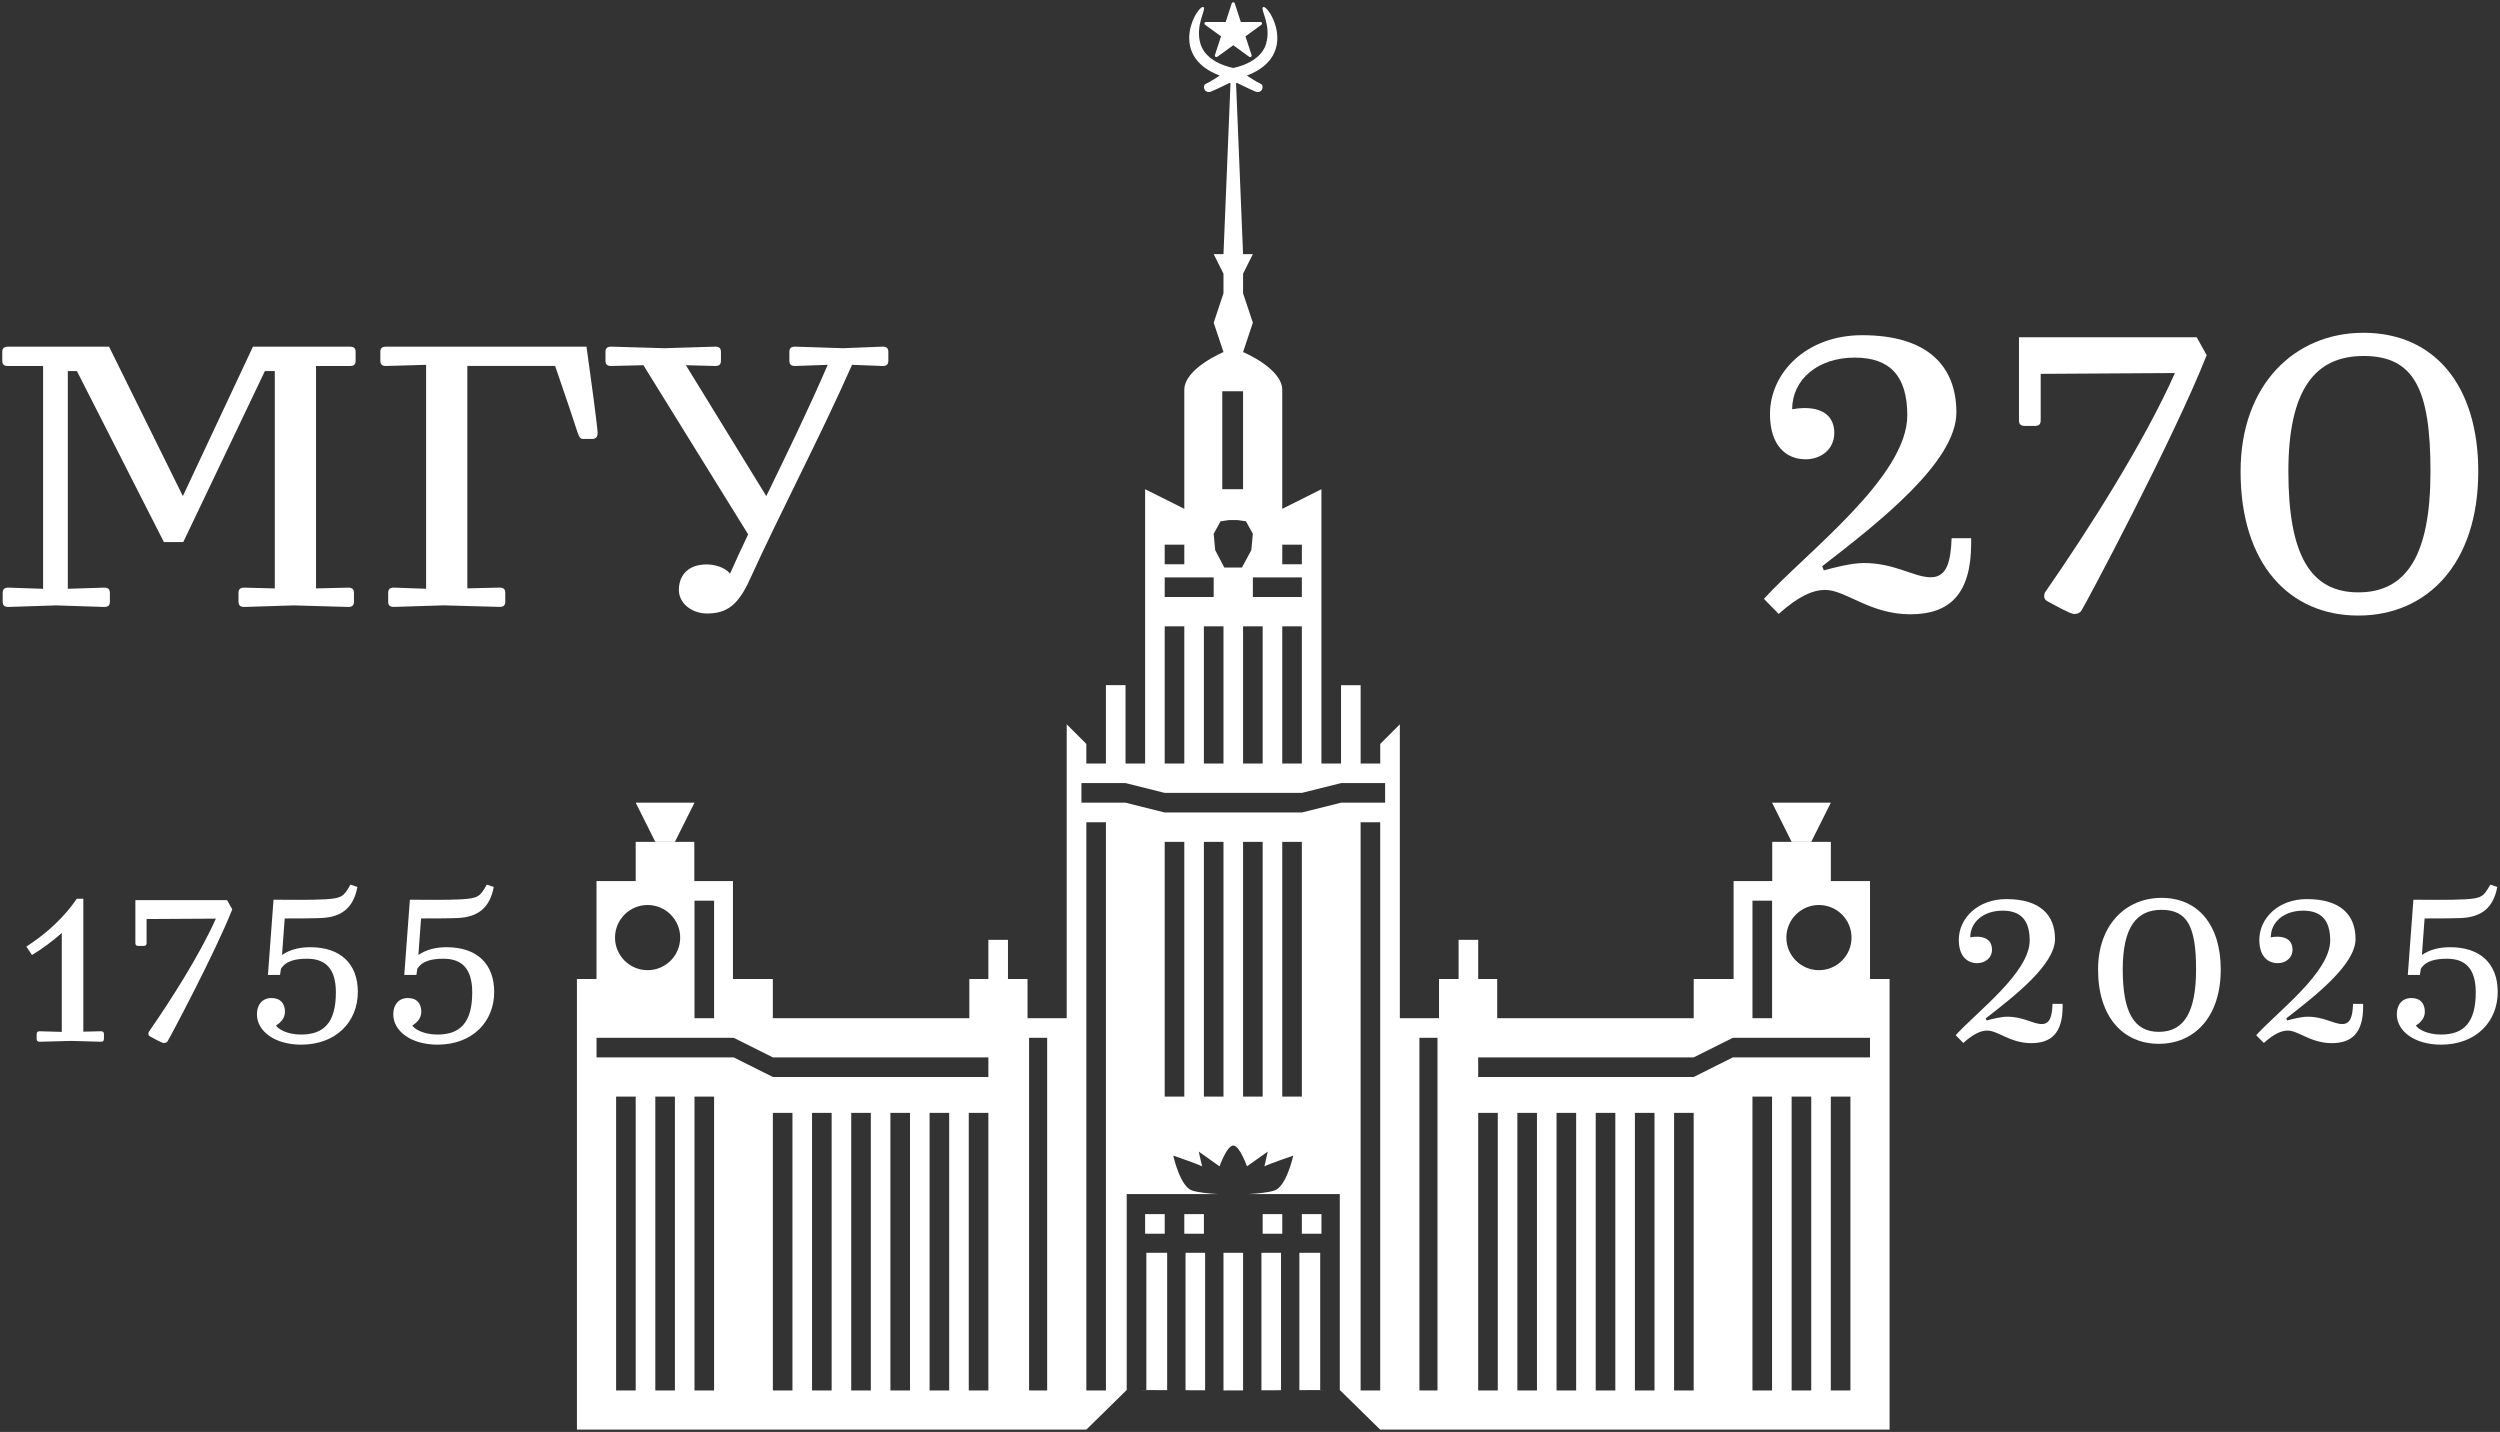 <?xml version="1.0" encoding="UTF-8"?> <svg xmlns="http://www.w3.org/2000/svg" viewBox="1494.72 2185.165 1099.36 629.67" width="1099.36" height="629.67"><rect x="1494.72" y="2185.165" width="1099.36" height="629.67" fill="#333333" stroke="none"/><path fill="#ffffff" stroke="none" fill-opacity="1" stroke-width="1" stroke-opacity="1" color="rgb(51, 51, 51)" font-size-adjust="none" class="st0" id="tSvg1203e8fe0b1" title="Path 25" d="M 2297.34 2444.575 C 2291.99 2444.575 2285.68 2447.255 2276.89 2455.135 C 2274.723 2452.928 2272.557 2450.722 2270.39 2448.515 C 2288.73 2428.295 2333.44 2395.015 2333.44 2367.825 C 2333.44 2350.475 2325.8 2342.415 2310.32 2342.415 C 2294.08 2342.415 2282.81 2352.075 2282.81 2365.135 C 2284.72 2364.775 2286.63 2364.595 2288.16 2364.595 C 2298.29 2364.595 2301.34 2369.965 2301.34 2375.505 C 2301.34 2382.845 2295.42 2387.135 2288.73 2387.135 C 2279.94 2387.135 2273.06 2380.875 2273.06 2367.275 C 2273.06 2349.025 2289.11 2332.565 2313.57 2332.565 C 2342.61 2332.565 2355.03 2346.345 2355.03 2366.555 C 2355.03 2388.205 2321.21 2414.685 2295.99 2434.185 C 2296.243 2434.782 2296.497 2435.378 2296.75 2435.975 C 2301.34 2434.725 2308.98 2432.755 2314.33 2432.755 C 2328.09 2432.755 2336.3 2439.015 2343.76 2439.015 C 2350.83 2439.015 2352.55 2432.215 2352.93 2421.835 C 2355.797 2421.835 2358.663 2421.835 2361.53 2421.835 C 2361.53 2422.552 2361.53 2423.268 2361.53 2423.985 C 2361.53 2446.525 2351.98 2455.295 2334.78 2455.295C 2317.02 2455.315 2306.32 2444.575 2297.34 2444.575Z"></path><path fill="#ffffff" stroke="none" fill-opacity="1" stroke-width="1" stroke-opacity="1" color="rgb(51, 51, 51)" font-size-adjust="none" class="st0" id="tSvgb7079d5103" title="Path 26" d="M 2409.88 2453.885 C 2408.73 2455.135 2407.78 2455.135 2406.63 2455.135 C 2405.1 2455.135 2398.41 2451.375 2394.78 2449.405 C 2394.21 2449.045 2393.63 2448.335 2393.63 2447.435 C 2393.63 2446.545 2393.82 2445.825 2394.39 2445.105 C 2412.16 2419.515 2437.19 2380.515 2451.14 2349.205 C 2431.46 2349.325 2411.78 2349.445 2392.1 2349.565 C 2392.1 2356.365 2392.1 2363.165 2392.1 2369.965 C 2392.1 2371.755 2391.34 2372.465 2389.43 2372.465 C 2388.03 2372.465 2386.63 2372.465 2385.23 2372.465 C 2383.32 2372.465 2382.55 2371.745 2382.55 2369.965 C 2382.55 2357.798 2382.55 2345.632 2382.55 2333.465 C 2408.6 2333.465 2434.65 2333.465 2460.7 2333.465 C 2462.163 2336.088 2463.627 2338.712 2465.09 2341.335C 2450.77 2377.845 2410.84 2452.805 2409.88 2453.885Z"></path><path fill="#ffffff" stroke="none" fill-opacity="1" stroke-width="1" stroke-opacity="1" color="rgb(51, 51, 51)" font-size-adjust="none" class="st0" id="tSvg4d3ec030ef" title="Path 27" d="M 2584.52 2392.515 C 2584.52 2433.125 2561.97 2455.855 2531.78 2455.855 C 2501.4 2455.855 2480 2433.135 2480 2392.515 C 2480 2354.405 2503.69 2331.505 2534.07 2331.505C 2565.03 2331.505 2584.52 2354.405 2584.52 2392.515Z M 2531.79 2445.655 C 2553.38 2445.655 2563.51 2428.655 2563.51 2392.515 C 2563.51 2356.555 2556.44 2341.705 2534.08 2341.705 C 2512.68 2341.705 2501.02 2356.555 2501.02 2392.515C 2501.03 2428.655 2510.39 2445.655 2531.79 2445.655Z"></path><path fill="#ffffff" stroke="none" fill-opacity="1" stroke-width="1" stroke-opacity="1" color="rgb(51, 51, 51)" font-size-adjust="none" class="st0" id="tSvg1091c8c317a" title="Path 28" d="M 1495.72 2343.735 C 1495.72 2342.488 1495.72 2341.242 1495.72 2339.995 C 1495.72 2338.295 1496.44 2337.615 1498.44 2337.615 C 1513.187 2337.615 1527.933 2337.615 1542.68 2337.615 C 1553.497 2359.518 1564.313 2381.422 1575.13 2403.325 C 1585.403 2381.422 1595.677 2359.518 1605.95 2337.615 C 1620.153 2337.615 1634.357 2337.615 1648.56 2337.615 C 1650.37 2337.615 1651.1 2338.295 1651.1 2339.995 C 1651.1 2341.242 1651.1 2342.488 1651.1 2343.735 C 1651.1 2345.435 1650.37 2346.115 1648.56 2346.115 C 1643.603 2346.115 1638.647 2346.115 1633.69 2346.115 C 1633.69 2378.715 1633.69 2411.315 1633.69 2443.915 C 1638.403 2443.802 1643.117 2443.688 1647.83 2443.575 C 1649.64 2443.575 1650.37 2444.255 1650.37 2445.955 C 1650.37 2447.198 1650.37 2448.442 1650.37 2449.685 C 1650.37 2451.385 1649.64 2452.065 1647.83 2452.065 C 1639.913 2451.838 1631.997 2451.612 1624.08 2451.385 C 1616.767 2451.612 1609.453 2451.838 1602.14 2452.065 C 1600.33 2452.065 1599.6 2451.385 1599.6 2449.685 C 1599.6 2448.442 1599.6 2447.198 1599.6 2445.955 C 1599.6 2444.255 1600.33 2443.575 1602.14 2443.575 C 1606.613 2443.688 1611.087 2443.802 1615.56 2443.915 C 1615.56 2412.052 1615.56 2380.188 1615.56 2348.325 C 1614.11 2348.325 1612.66 2348.325 1611.21 2348.325 C 1599.243 2373.395 1587.277 2398.465 1575.31 2423.535 C 1572.47 2423.535 1569.63 2423.535 1566.79 2423.535 C 1554.037 2398.465 1541.283 2373.395 1528.53 2348.325 C 1527.2 2348.325 1525.87 2348.325 1524.54 2348.325 C 1524.54 2380.245 1524.54 2412.165 1524.54 2444.085 C 1529.86 2443.915 1535.18 2443.745 1540.5 2443.575 C 1542.31 2443.575 1543.04 2444.255 1543.04 2445.955 C 1543.04 2447.198 1543.04 2448.442 1543.04 2449.685 C 1543.04 2451.385 1542.32 2452.065 1540.5 2452.065 C 1533.49 2451.838 1526.48 2451.612 1519.47 2451.385 C 1512.46 2451.612 1505.45 2451.838 1498.44 2452.065 C 1496.63 2452.065 1495.9 2451.385 1495.9 2449.685 C 1495.9 2448.442 1495.9 2447.198 1495.9 2445.955 C 1495.9 2444.255 1496.63 2443.575 1498.44 2443.575 C 1503.517 2443.745 1508.593 2443.915 1513.67 2444.085 C 1513.67 2411.428 1513.67 2378.772 1513.67 2346.115 C 1508.533 2346.115 1503.397 2346.115 1498.26 2346.115C 1496.44 2346.115 1495.72 2345.435 1495.72 2343.735Z"></path><path fill="#ffffff" stroke="none" fill-opacity="1" stroke-width="1" stroke-opacity="1" color="rgb(51, 51, 51)" font-size-adjust="none" class="st0" id="tSvg15788007030" title="Path 29" d="M 1665.42 2449.675 C 1665.42 2448.432 1665.42 2447.188 1665.42 2445.945 C 1665.42 2444.245 1666.15 2443.565 1667.96 2443.565 C 1672.673 2443.735 1677.387 2443.905 1682.1 2444.075 C 1682.1 2411.248 1682.1 2378.422 1682.1 2345.595 C 1676.237 2345.765 1670.373 2345.935 1664.51 2346.105 C 1662.7 2346.105 1661.97 2345.425 1661.97 2343.725 C 1661.97 2342.478 1661.97 2341.232 1661.97 2339.985 C 1661.97 2338.285 1662.7 2337.605 1664.51 2337.605 C 1693.883 2337.605 1723.257 2337.605 1752.63 2337.605 C 1754.44 2350.335 1757.52 2373.255 1757.52 2375.635 C 1757.52 2376.655 1757.16 2378.185 1755.16 2378.185 C 1753.83 2378.185 1752.5 2378.185 1751.17 2378.185 C 1749.72 2378.185 1749.36 2377.165 1748.63 2375.125 C 1747.18 2370.715 1743.73 2360.185 1738.84 2346.095 C 1725.97 2346.095 1713.1 2346.095 1700.23 2346.095 C 1700.23 2378.695 1700.23 2411.295 1700.23 2443.895 C 1704.943 2443.782 1709.657 2443.668 1714.37 2443.555 C 1716.18 2443.555 1716.91 2444.235 1716.91 2445.935 C 1716.91 2447.178 1716.91 2448.422 1716.91 2449.665 C 1716.91 2451.365 1716.18 2452.045 1714.37 2452.045 C 1706.21 2451.818 1698.05 2451.592 1689.89 2451.365 C 1682.577 2451.592 1675.263 2451.818 1667.95 2452.045C 1666.15 2452.055 1665.42 2451.375 1665.42 2449.675Z"></path><path fill="#ffffff" stroke="none" fill-opacity="1" stroke-width="1" stroke-opacity="1" color="rgb(51, 51, 51)" font-size-adjust="none" class="st0" id="tSvgbabc62dcd5" title="Path 30" d="M 1793.25 2444.585 C 1793.25 2438.645 1796.88 2433.375 1805.4 2433.375 C 1808.84 2433.375 1813.56 2434.565 1815.73 2437.455 C 1818.27 2431.685 1820.99 2425.905 1823.71 2420.135 C 1808.36 2395.345 1793.01 2370.555 1777.66 2345.765 C 1772.947 2345.878 1768.233 2345.992 1763.52 2346.105 C 1761.71 2346.105 1760.98 2345.425 1760.98 2343.725 C 1760.98 2342.478 1760.98 2341.232 1760.98 2339.985 C 1760.98 2338.285 1761.71 2337.605 1763.52 2337.605 C 1771.317 2337.832 1779.113 2338.058 1786.91 2338.285 C 1794.343 2338.058 1801.777 2337.832 1809.21 2337.605 C 1811.02 2337.605 1811.75 2338.285 1811.75 2339.985 C 1811.75 2341.232 1811.75 2342.478 1811.75 2343.725 C 1811.75 2345.425 1811.02 2346.105 1809.21 2346.105 C 1804.92 2345.992 1800.63 2345.878 1796.34 2345.765 C 1808.123 2364.952 1819.907 2384.138 1831.69 2403.325 C 1840.94 2384.305 1850.37 2364.955 1858.7 2345.595 C 1853.927 2345.765 1849.153 2345.935 1844.38 2346.105 C 1842.57 2346.105 1841.84 2345.425 1841.84 2343.725 C 1841.84 2342.478 1841.84 2341.232 1841.84 2339.985 C 1841.84 2338.285 1842.57 2337.605 1844.38 2337.605 C 1851.39 2337.832 1858.4 2338.058 1865.41 2338.285 C 1871.213 2338.058 1877.017 2337.832 1882.82 2337.605 C 1884.63 2337.605 1885.36 2338.285 1885.36 2339.985 C 1885.36 2341.232 1885.36 2342.478 1885.36 2343.725 C 1885.36 2345.425 1884.64 2346.105 1882.82 2346.105 C 1878.347 2345.935 1873.873 2345.765 1869.4 2345.595 C 1855.44 2377.175 1838.03 2410.115 1824.44 2439.995 C 1819.36 2451.205 1814.29 2455.105 1805.22 2454.935C 1798.69 2454.775 1793.25 2450.355 1793.25 2444.585Z"></path><path fill="#ffffff" stroke="none" fill-opacity="1" stroke-width="1" stroke-opacity="1" color="rgb(51, 51, 51)" font-size-adjust="none" class="st0" id="tSvgc4ea49e224" title="Path 31" d="M 2368.62 2638.355 C 2365.86 2638.355 2362.6 2639.735 2358.07 2643.805 C 2356.953 2642.665 2355.837 2641.525 2354.72 2640.385 C 2364.19 2629.955 2387.26 2612.775 2387.26 2598.735 C 2387.26 2589.775 2383.32 2585.625 2375.33 2585.625 C 2366.95 2585.625 2361.13 2590.615 2361.13 2597.355 C 2362.12 2597.175 2363.1 2597.075 2363.89 2597.075 C 2369.12 2597.075 2370.69 2599.845 2370.69 2602.705 C 2370.69 2606.495 2367.63 2608.705 2364.18 2608.705 C 2359.64 2608.705 2356.09 2605.475 2356.09 2598.455 C 2356.09 2589.035 2364.37 2580.535 2377 2580.535 C 2391.99 2580.535 2398.4 2587.645 2398.4 2598.085 C 2398.4 2609.255 2380.94 2622.925 2367.93 2632.995 C 2368.06 2633.302 2368.19 2633.608 2368.32 2633.915 C 2370.69 2633.265 2374.63 2632.255 2377.39 2632.255 C 2384.49 2632.255 2388.73 2635.485 2392.58 2635.485 C 2396.23 2635.485 2397.12 2631.975 2397.31 2626.615 C 2398.79 2626.615 2400.27 2626.615 2401.75 2626.615 C 2401.75 2626.985 2401.75 2627.355 2401.75 2627.725 C 2401.75 2639.365 2396.82 2643.885 2387.94 2643.885C 2378.78 2643.895 2373.25 2638.355 2368.62 2638.355Z"></path><path fill="#ffffff" stroke="none" fill-opacity="1" stroke-width="1" stroke-opacity="1" color="rgb(51, 51, 51)" font-size-adjust="none" class="st0" id="tSvg3a2d96f9a" title="Path 32" d="M 2471.28 2611.485 C 2471.28 2632.445 2459.64 2644.175 2444.06 2644.175 C 2428.38 2644.175 2417.33 2632.445 2417.33 2611.485 C 2417.33 2591.815 2429.56 2579.995 2445.24 2579.995C 2461.22 2579.995 2471.28 2591.815 2471.28 2611.485Z M 2444.06 2638.915 C 2455.2 2638.915 2460.43 2630.145 2460.43 2611.485 C 2460.43 2592.925 2456.78 2585.255 2445.24 2585.255 C 2434.2 2585.255 2428.18 2592.915 2428.18 2611.485C 2428.19 2630.135 2433.02 2638.915 2444.06 2638.915Z"></path><path fill="#ffffff" stroke="none" fill-opacity="1" stroke-width="1" stroke-opacity="1" color="rgb(51, 51, 51)" font-size-adjust="none" class="st0" id="tSvg13901e52c60" title="Path 33" d="M 2500.77 2638.355 C 2498.01 2638.355 2494.75 2639.735 2490.22 2643.805 C 2489.103 2642.665 2487.987 2641.525 2486.87 2640.385 C 2496.34 2629.955 2519.41 2612.775 2519.41 2598.735 C 2519.41 2589.775 2515.47 2585.625 2507.48 2585.625 C 2499.1 2585.625 2493.28 2590.615 2493.28 2597.355 C 2494.27 2597.175 2495.25 2597.075 2496.04 2597.075 C 2501.27 2597.075 2502.84 2599.845 2502.84 2602.705 C 2502.84 2606.495 2499.78 2608.705 2496.33 2608.705 C 2491.79 2608.705 2488.24 2605.475 2488.24 2598.455 C 2488.24 2589.035 2496.52 2580.535 2509.15 2580.535 C 2524.14 2580.535 2530.55 2587.645 2530.55 2598.085 C 2530.55 2609.255 2513.09 2622.925 2500.08 2632.995 C 2500.21 2633.302 2500.34 2633.608 2500.47 2633.915 C 2502.84 2633.265 2506.78 2632.255 2509.54 2632.255 C 2516.64 2632.255 2520.88 2635.485 2524.73 2635.485 C 2528.38 2635.485 2529.27 2631.975 2529.46 2626.615 C 2530.94 2626.615 2532.42 2626.615 2533.9 2626.615 C 2533.9 2626.985 2533.9 2627.355 2533.9 2627.725 C 2533.9 2639.365 2528.97 2643.885 2520.09 2643.885C 2510.93 2643.895 2505.4 2638.355 2500.77 2638.355Z"></path><path fill="#ffffff" stroke="none" fill-opacity="1" stroke-width="1" stroke-opacity="1" color="rgb(51, 51, 51)" font-size-adjust="none" class="st0" id="tSvg153b953ee08" title="Path 34" d="M 2548.7 2631.155 C 2548.7 2627.095 2550.97 2624.045 2555.11 2624.045 C 2559.15 2624.045 2561.03 2626.535 2561.03 2630.135 C 2561.03 2633.275 2558.57 2635.215 2557.09 2636.135 C 2557.88 2637.515 2561.72 2640.105 2568.13 2640.105 C 2577.99 2640.105 2583.42 2635.025 2583.42 2621.545 C 2583.42 2610.835 2578.59 2606.765 2570.8 2606.765 C 2566.17 2606.765 2561.53 2607.505 2559.26 2611.195 C 2559.13 2612.088 2559 2612.982 2558.87 2613.875 C 2557.093 2613.875 2555.317 2613.875 2553.54 2613.875 C 2554.36 2602.855 2555.18 2591.835 2556 2580.815 C 2561.23 2580.815 2572.47 2581.005 2578.68 2580.635 C 2586.08 2580.175 2586.86 2579.435 2589.82 2574.175 C 2590.84 2574.515 2591.86 2574.855 2592.88 2575.195 C 2591.2 2584.245 2586.08 2588.495 2576.9 2588.865 C 2572.76 2589.045 2564.87 2589.045 2560.92 2589.045 C 2560.527 2594.402 2560.133 2599.758 2559.74 2605.115 C 2563.19 2602.715 2567.43 2601.695 2572.17 2601.695 C 2585.38 2601.695 2593.08 2608.895 2593.08 2621.365 C 2593.08 2634.295 2583.71 2644.545 2568.13 2644.545C 2556.69 2644.545 2548.7 2638.725 2548.7 2631.155Z"></path><path fill="#ffffff" stroke="none" fill-opacity="1" stroke-width="1" stroke-opacity="1" color="rgb(51, 51, 51)" font-size-adjust="none" class="st0" id="tSvg8491f294e3" title="Path 35" d="M 1508.78 2605.115 C 1507.957 2603.885 1507.133 2602.655 1506.31 2601.425 C 1515.68 2595.335 1523.08 2588.315 1528.5 2580.375 C 1529.453 2580.375 1530.407 2580.375 1531.36 2580.375 C 1531.36 2599.862 1531.36 2619.348 1531.36 2638.835 C 1533.923 2638.775 1536.487 2638.715 1539.05 2638.655 C 1540.04 2638.655 1540.43 2639.025 1540.43 2639.945 C 1540.43 2640.622 1540.43 2641.298 1540.43 2641.975 C 1540.43 2642.895 1540.04 2643.265 1539.05 2643.265 C 1534.743 2643.142 1530.437 2643.018 1526.13 2642.895 C 1521.493 2643.018 1516.857 2643.142 1512.22 2643.265 C 1511.23 2643.265 1510.84 2642.895 1510.84 2641.975 C 1510.84 2641.298 1510.84 2640.622 1510.84 2639.945 C 1510.84 2639.025 1511.23 2638.655 1512.22 2638.655 C 1515.443 2638.748 1518.667 2638.842 1521.89 2638.935 C 1521.89 2624.435 1521.89 2609.935 1521.89 2595.435C 1517.46 2599.385 1512.92 2602.615 1508.78 2605.115Z"></path><path fill="#ffffff" stroke="none" fill-opacity="1" stroke-width="1" stroke-opacity="1" color="rgb(51, 51, 51)" font-size-adjust="none" class="st0" id="tSvg1ec7395ea8" title="Path 36" d="M 1568.35 2643.155 C 1567.76 2643.805 1567.27 2643.805 1566.67 2643.805 C 1565.88 2643.805 1562.43 2641.865 1560.56 2640.845 C 1560.26 2640.665 1559.97 2640.295 1559.97 2639.825 C 1559.97 2639.355 1560.07 2638.995 1560.36 2638.625 C 1569.53 2625.415 1582.45 2605.285 1589.65 2589.125 C 1579.493 2589.185 1569.337 2589.245 1559.18 2589.305 C 1559.18 2592.815 1559.18 2596.325 1559.18 2599.835 C 1559.18 2600.755 1558.79 2601.125 1557.8 2601.125 C 1557.077 2601.125 1556.353 2601.125 1555.63 2601.125 C 1554.64 2601.125 1554.25 2600.755 1554.25 2599.835 C 1554.25 2593.555 1554.25 2587.275 1554.25 2580.995 C 1567.693 2580.995 1581.137 2580.995 1594.58 2580.995 C 1595.337 2582.348 1596.093 2583.702 1596.85 2585.055C 1589.45 2603.915 1568.84 2642.605 1568.35 2643.155Z"></path><path fill="#ffffff" stroke="none" fill-opacity="1" stroke-width="1" stroke-opacity="1" color="rgb(51, 51, 51)" font-size-adjust="none" class="st0" id="tSvg188876d6d9d" title="Path 37" d="M 1607.7 2631.155 C 1607.7 2627.095 1609.97 2624.045 1614.11 2624.045 C 1618.15 2624.045 1620.03 2626.535 1620.03 2630.135 C 1620.03 2633.275 1617.57 2635.215 1616.09 2636.135 C 1616.88 2637.515 1620.72 2640.105 1627.13 2640.105 C 1636.99 2640.105 1642.42 2635.025 1642.42 2621.545 C 1642.42 2610.835 1637.59 2606.765 1629.8 2606.765 C 1625.17 2606.765 1620.53 2607.505 1618.26 2611.195 C 1618.13 2612.088 1618 2612.982 1617.87 2613.875 C 1616.093 2613.875 1614.317 2613.875 1612.54 2613.875 C 1613.36 2602.855 1614.18 2591.835 1615 2580.815 C 1620.23 2580.815 1631.47 2581.005 1637.68 2580.635 C 1645.08 2580.175 1645.86 2579.435 1648.82 2574.175 C 1649.84 2574.515 1650.86 2574.855 1651.88 2575.195 C 1650.2 2584.245 1645.08 2588.495 1635.9 2588.865 C 1631.76 2589.045 1623.87 2589.045 1619.92 2589.045 C 1619.527 2594.402 1619.133 2599.758 1618.74 2605.115 C 1622.19 2602.715 1626.43 2601.695 1631.17 2601.695 C 1644.38 2601.695 1652.08 2608.895 1652.08 2621.365 C 1652.08 2634.295 1642.71 2644.545 1627.13 2644.545C 1615.68 2644.545 1607.7 2638.725 1607.7 2631.155Z"></path><path fill="#ffffff" stroke="none" fill-opacity="1" stroke-width="1" stroke-opacity="1" color="rgb(51, 51, 51)" font-size-adjust="none" class="st0" id="tSvgb485c12fce" title="Path 38" d="M 1667.66 2631.155 C 1667.66 2627.095 1669.93 2624.045 1674.07 2624.045 C 1678.11 2624.045 1679.99 2626.535 1679.99 2630.135 C 1679.99 2633.275 1677.53 2635.215 1676.05 2636.135 C 1676.84 2637.515 1680.68 2640.105 1687.09 2640.105 C 1696.95 2640.105 1702.38 2635.025 1702.38 2621.545 C 1702.38 2610.835 1697.55 2606.765 1689.76 2606.765 C 1685.13 2606.765 1680.49 2607.505 1678.22 2611.195 C 1678.09 2612.088 1677.96 2612.982 1677.83 2613.875 C 1676.053 2613.875 1674.277 2613.875 1672.5 2613.875 C 1673.32 2602.855 1674.14 2591.835 1674.96 2580.815 C 1680.19 2580.815 1691.43 2581.005 1697.64 2580.635 C 1705.04 2580.175 1705.82 2579.435 1708.78 2574.175 C 1709.8 2574.515 1710.82 2574.855 1711.84 2575.195 C 1710.16 2584.245 1705.04 2588.495 1695.86 2588.865 C 1691.72 2589.045 1683.83 2589.045 1679.88 2589.045 C 1679.487 2594.402 1679.093 2599.758 1678.7 2605.115 C 1682.15 2602.715 1686.39 2601.695 1691.13 2601.695 C 1704.34 2601.695 1712.04 2608.895 1712.04 2621.365 C 1712.04 2634.295 1702.67 2644.545 1687.09 2644.545C 1675.65 2644.545 1667.66 2638.725 1667.66 2631.155Z"></path><path fill="#ffffff" stroke="none" fill-opacity="1" stroke-width="1" stroke-opacity="1" color="rgb(51, 51, 51)" font-size-adjust="none" class="st0" id="tSvg13cc73e8fea" title="Path 39" d="M 1774.27 2538.145 C 1782.887 2538.145 1791.503 2538.145 1800.12 2538.145 C 1797.25 2543.888 1794.38 2549.632 1791.51 2555.375 C 1788.637 2555.375 1785.763 2555.375 1782.89 2555.375C 1780.017 2549.632 1777.143 2543.888 1774.27 2538.145Z"></path><path color="rgb(51, 51, 51)" fill="#ffffff" font-size-adjust="none" x="588.22" y="412.29" class="st0" width="8.62" height="17.23" id="tSvg16e641b6e4c" title="Rectangle 7" fill-opacity="1" stroke="none" stroke-opacity="1" d="M 1929.35 2598.455L 1937.97 2598.455L 1937.97 2615.685L 1929.35 2615.685Z" style="transform: rotate(0deg);"></path><path color="rgb(51, 51, 51)" fill="#ffffff" font-size-adjust="none" x="657.15" y="532.9" class="st0" width="8.62" height="8.62" id="tSvg4ce21ae660" title="Rectangle 8" fill-opacity="1" stroke="none" stroke-opacity="1" d="M 1998.28 2719.065L 2006.9 2719.065L 2006.9 2727.685L 1998.28 2727.685Z" style="transform: rotate(0deg);"></path><path color="rgb(51, 51, 51)" fill="#ffffff" font-size-adjust="none" x="674.38" y="532.9" class="st0" width="8.62" height="8.62" id="tSvg24d326fdb1" title="Rectangle 9" fill-opacity="1" stroke="none" stroke-opacity="1" d="M 2015.51 2719.065L 2024.13 2719.065L 2024.13 2727.685L 2015.51 2727.685Z" style="transform: rotate(0deg);"></path><path fill="#ffffff" stroke="none" fill-opacity="1" stroke-width="1" stroke-opacity="1" color="rgb(51, 51, 51)" font-size-adjust="none" class="st0" id="tSvg18819282c8f" title="Path 40" d="M 2299.82 2538.145 C 2291.203 2538.145 2282.587 2538.145 2273.97 2538.145 C 2276.843 2543.888 2279.717 2549.632 2282.59 2555.375 C 2285.46 2555.375 2288.33 2555.375 2291.2 2555.375C 2294.073 2549.632 2296.947 2543.888 2299.82 2538.145Z"></path><path color="rgb(51, 51, 51)" fill="#ffffff" font-size-adjust="none" x="795" y="412.29" class="st0" width="8.62" height="17.23" id="tSvg546793214d" title="Rectangle 10" fill-opacity="1" stroke="none" stroke-opacity="1" d="M 2136.13 2598.455L 2144.75 2598.455L 2144.75 2615.685L 2136.13 2615.685Z" style="transform: rotate(0deg);"></path><path color="rgb(51, 51, 51)" fill="#ffffff" font-size-adjust="none" x="726.07" y="532.9" class="st0" width="8.62" height="8.62" id="tSvga2eb16511e" title="Rectangle 11" fill-opacity="1" stroke="none" stroke-opacity="1" d="M 2067.2 2719.065L 2075.82 2719.065L 2075.82 2727.685L 2067.2 2727.685Z" style="transform: rotate(0deg);"></path><path color="rgb(51, 51, 51)" fill="#ffffff" font-size-adjust="none" x="708.84" y="532.9" class="st0" width="8.62" height="8.62" id="tSvgab2704f887" title="Rectangle 12" fill-opacity="1" stroke="none" stroke-opacity="1" d="M 2049.97 2719.065L 2058.59 2719.065L 2058.59 2727.685L 2049.97 2727.685Z" style="transform: rotate(0deg);"></path><path fill="#ffffff" stroke="none" fill-opacity="1" stroke-width="1" stroke-opacity="1" color="rgb(51, 51, 51)" font-size-adjust="none" class="st0" id="tSvg3e5e1a5d62" title="Path 41" d="M 2051.46 2204.475 C 2048.91 2213.065 2037.04 2215.045 2037.04 2215.045 C 2037.04 2217.342 2037.04 2219.638 2037.04 2221.935 C 2037.62 2221.842 2038.2 2221.748 2038.78 2221.655 C 2038.78 2221.655 2043.81 2224.195 2046.76 2225.405 C 2049.71 2226.615 2050.92 2222.775 2049.04 2221.985 C 2047.16 2221.195 2043.02 2218.405 2043.02 2218.405 C 2066.96 2209.285 2051.89 2186.015 2050.03 2188.405C 2049.07 2189.635 2053.85 2196.415 2051.46 2204.475Z"></path><path fill="#ffffff" stroke="none" fill-opacity="1" stroke-width="1" stroke-opacity="1" color="rgb(51, 51, 51)" font-size-adjust="none" class="st0" id="tSvgfbb0377db8" title="Path 42" d="M 2022.63 2204.475 C 2025.18 2213.065 2037.05 2215.045 2037.05 2215.045 C 2037.05 2217.342 2037.05 2219.638 2037.05 2221.935 C 2036.47 2221.842 2035.89 2221.748 2035.31 2221.655 C 2035.31 2221.655 2030.28 2224.195 2027.33 2225.405 C 2024.38 2226.615 2023.17 2222.775 2025.05 2221.985 C 2026.93 2221.195 2031.07 2218.405 2031.07 2218.405 C 2007.13 2209.285 2022.2 2186.015 2024.06 2188.405C 2025.03 2189.635 2020.24 2196.415 2022.63 2204.475Z"></path><path fill="#ffffff" stroke="none" fill-opacity="1" stroke-width="1" stroke-opacity="1" color="rgb(51, 51, 51)" font-size-adjust="none" class="st0" id="tSvg8bdb1e56c4" title="Path 43" d="M 2044.45 2210.275 C 2044.31 2210.275 2044.17 2210.235 2044.05 2210.145 C 2041.713 2208.448 2039.377 2206.752 2037.04 2205.055 C 2034.703 2206.752 2032.367 2208.448 2030.03 2210.145 C 2029.79 2210.315 2029.47 2210.315 2029.23 2210.145 C 2028.99 2209.975 2028.89 2209.665 2028.98 2209.385 C 2029.873 2206.638 2030.767 2203.892 2031.66 2201.145 C 2029.323 2199.448 2026.987 2197.752 2024.65 2196.055 C 2024.41 2195.885 2024.31 2195.575 2024.4 2195.295 C 2024.49 2195.015 2024.75 2194.825 2025.05 2194.825 C 2027.937 2194.825 2030.823 2194.825 2033.71 2194.825 C 2034.603 2192.078 2035.497 2189.332 2036.39 2186.585 C 2036.57 2186.025 2037.5 2186.025 2037.68 2186.585 C 2038.573 2189.332 2039.467 2192.078 2040.36 2194.825 C 2043.247 2194.825 2046.133 2194.825 2049.02 2194.825 C 2049.31 2194.825 2049.57 2195.015 2049.67 2195.295 C 2049.76 2195.575 2049.66 2195.885 2049.42 2196.055 C 2047.083 2197.752 2044.747 2199.448 2042.41 2201.145 C 2043.303 2203.892 2044.197 2206.638 2045.09 2209.385 C 2045.18 2209.665 2045.08 2209.975 2044.84 2210.145C 2044.73 2210.225 2044.6 2210.275 2044.45 2210.275Z"></path><path fill="#ffffff" stroke="none" fill-opacity="1" stroke-width="1" stroke-opacity="1" color="rgb(51, 51, 51)" font-size-adjust="none" class="st0" id="tSvg14cd91c8b4c" title="Path 44" d="M 2007.97 2736.085 C 2004.92 2736.085 2001.87 2736.085 1998.82 2736.085 C 1998.82 2756.188 1998.82 2776.292 1998.82 2796.395 C 1995.947 2796.395 1993.073 2796.395 1990.2 2796.395 C 1996.123 2796.422 2002.047 2796.448 2007.97 2796.475C 2007.97 2776.345 2007.97 2756.215 2007.97 2736.085Z"></path><path fill="#ffffff" stroke="none" fill-opacity="1" stroke-width="1" stroke-opacity="1" color="rgb(51, 51, 51)" font-size-adjust="none" class="st0" id="tSvg18188deeed5" title="Path 45" d="M 2058.04 2736.085 C 2055.17 2736.085 2052.3 2736.085 2049.43 2736.085 C 2049.43 2756.235 2049.43 2776.385 2049.43 2796.535 C 2052.3 2796.525 2055.17 2796.515 2058.04 2796.505C 2058.04 2776.365 2058.04 2756.225 2058.04 2736.085Z"></path><path fill="#ffffff" stroke="none" fill-opacity="1" stroke-width="1" stroke-opacity="1" color="rgb(51, 51, 51)" font-size-adjust="none" class="st0" id="tSvg159e5561ff5" title="Path 46" d="M 2041.36 2796.575 C 2041.36 2776.412 2041.36 2756.248 2041.36 2736.085 C 2038.487 2736.085 2035.613 2736.085 2032.74 2736.085 C 2032.74 2756.248 2032.74 2776.412 2032.74 2796.575 C 2032.74 2796.585 2032.74 2796.595 2032.74 2796.605 C 2034.177 2796.598 2035.613 2796.592 2037.05 2796.585C 2038.487 2796.592 2039.923 2796.598 2041.36 2796.575Z"></path><path fill="#ffffff" stroke="none" fill-opacity="1" stroke-width="1" stroke-opacity="1" color="rgb(51, 51, 51)" font-size-adjust="none" class="st0" id="tSvg14a0253c33b" title="Path 47" d="M 2317.05 2615.685 C 2317.05 2601.325 2317.05 2586.965 2317.05 2572.605 C 2311.307 2572.605 2305.563 2572.605 2299.82 2572.605 C 2299.82 2566.862 2299.82 2561.118 2299.82 2555.375 C 2291.23 2555.375 2282.64 2555.375 2274.05 2555.375 C 2274.05 2561.118 2274.05 2566.862 2274.05 2572.605 C 2268.387 2572.605 2262.723 2572.605 2257.06 2572.605 C 2257.06 2586.965 2257.06 2601.325 2257.06 2615.685 C 2251.213 2615.685 2245.367 2615.685 2239.52 2615.685 C 2239.52 2621.428 2239.52 2627.172 2239.52 2632.915 C 2210.717 2632.915 2181.913 2632.915 2153.11 2632.915 C 2153.11 2627.172 2153.11 2621.428 2153.11 2615.685 C 2144.58 2615.685 2136.05 2615.685 2127.52 2615.685 C 2127.52 2621.428 2127.52 2627.172 2127.52 2632.915 C 2121.777 2632.915 2116.033 2632.915 2110.29 2632.915 C 2110.29 2589.838 2110.29 2546.762 2110.29 2503.685 C 2107.417 2506.558 2104.543 2509.432 2101.67 2512.305 C 2101.67 2515.178 2101.67 2518.052 2101.67 2520.925 C 2098.797 2520.925 2095.923 2520.925 2093.05 2520.925 C 2093.05 2509.438 2093.05 2497.952 2093.05 2486.465 C 2090.177 2486.465 2087.303 2486.465 2084.43 2486.465 C 2084.43 2497.952 2084.43 2509.438 2084.43 2520.925 C 2081.557 2520.925 2078.683 2520.925 2075.81 2520.925 C 2075.81 2480.715 2075.81 2440.505 2075.81 2400.295 C 2070.067 2403.168 2064.323 2406.042 2058.58 2408.915 C 2058.58 2408.915 2058.58 2367.145 2058.58 2356.635 C 2058.58 2347.145 2041.35 2339.985 2041.35 2339.985 C 2042.787 2335.678 2044.223 2331.372 2045.66 2327.065 C 2044.223 2322.758 2042.787 2318.452 2041.35 2314.145 C 2041.35 2311.272 2041.35 2308.398 2041.35 2305.525 C 2042.787 2302.652 2044.223 2299.778 2045.66 2296.905 C 2044.223 2296.905 2042.787 2296.905 2041.35 2296.905 C 2040.233 2269.718 2039.117 2242.532 2038 2215.345 C 2037.363 2215.345 2036.727 2215.345 2036.09 2215.345 C 2034.973 2242.532 2033.857 2269.718 2032.74 2296.905 C 2031.303 2296.905 2029.867 2296.905 2028.43 2296.905 C 2029.867 2299.778 2031.303 2302.652 2032.74 2305.525 C 2032.74 2308.398 2032.74 2311.272 2032.74 2314.145 C 2031.303 2318.452 2029.867 2322.758 2028.43 2327.065 C 2029.867 2331.372 2031.303 2335.678 2032.74 2339.985 C 2032.74 2339.985 2015.51 2347.145 2015.51 2356.635 C 2015.51 2366.715 2015.51 2408.915 2015.51 2408.915 C 2009.767 2406.042 2004.023 2403.168 1998.28 2400.295 C 1998.28 2440.502 1998.28 2480.708 1998.28 2520.915 C 1995.407 2520.915 1992.533 2520.915 1989.66 2520.915 C 1989.66 2509.428 1989.66 2497.942 1989.66 2486.455 C 1986.787 2486.455 1983.913 2486.455 1981.04 2486.455 C 1981.04 2497.942 1981.04 2509.428 1981.04 2520.915 C 1978.167 2520.915 1975.293 2520.915 1972.42 2520.915 C 1972.42 2518.042 1972.42 2515.168 1972.42 2512.295 C 1969.547 2509.422 1966.673 2506.548 1963.8 2503.675 C 1963.8 2546.752 1963.8 2589.828 1963.8 2632.905 C 1958.057 2632.905 1952.313 2632.905 1946.57 2632.905 C 1946.57 2627.162 1946.57 2621.418 1946.57 2615.675 C 1938.04 2615.675 1929.51 2615.675 1920.98 2615.675 C 1920.98 2621.418 1920.98 2627.162 1920.98 2632.905 C 1892.177 2632.905 1863.373 2632.905 1834.57 2632.905 C 1834.57 2627.162 1834.57 2621.418 1834.57 2615.675 C 1828.723 2615.675 1822.877 2615.675 1817.03 2615.675 C 1817.03 2601.315 1817.03 2586.955 1817.03 2572.595 C 1811.367 2572.595 1805.703 2572.595 1800.04 2572.595 C 1800.04 2566.852 1800.04 2561.108 1800.04 2555.365 C 1791.45 2555.365 1782.86 2555.365 1774.27 2555.365 C 1774.27 2561.108 1774.27 2566.852 1774.27 2572.595 C 1768.527 2572.595 1762.783 2572.595 1757.04 2572.595 C 1757.04 2586.955 1757.04 2601.315 1757.04 2615.675 C 1754.167 2615.675 1751.293 2615.675 1748.42 2615.675 C 1748.42 2681.728 1748.42 2747.782 1748.42 2813.835 C 1823.087 2813.835 1897.753 2813.835 1972.42 2813.835 C 1978.343 2808.022 1984.267 2802.208 1990.19 2796.395 C 1990.19 2776.292 1990.19 2756.188 1990.19 2736.085 C 1990.19 2730.342 1990.19 2724.598 1990.19 2718.855 C 1990.19 2715.982 1990.19 2713.108 1990.19 2710.235 C 2003.51 2710.235 2016.83 2710.235 2030.15 2710.235 C 2026.24 2710.015 2021.61 2709.575 2018.91 2708.675 C 2013.6 2706.905 2010.65 2693.335 2010.65 2693.335 C 2010.65 2693.335 2020.98 2696.875 2023.34 2698.055 C 2021.86 2691.565 2021.86 2691.565 2021.86 2691.565 C 2024.91 2693.728 2027.96 2695.892 2031.01 2698.055 C 2031.01 2698.055 2034.21 2688.905 2037.04 2688.905 C 2039.86 2688.905 2043.07 2698.055 2043.07 2698.055 C 2046.12 2695.892 2049.17 2693.728 2052.22 2691.565 C 2052.22 2691.565 2052.22 2691.565 2050.74 2698.055 C 2053.1 2696.875 2063.43 2693.335 2063.43 2693.335 C 2063.43 2693.335 2060.48 2706.905 2055.17 2708.675 C 2052.47 2709.575 2047.83 2710.015 2043.93 2710.235 C 2057.25 2710.235 2070.57 2710.235 2083.89 2710.235 C 2083.89 2713.108 2083.89 2715.982 2083.89 2718.855 C 2083.89 2724.598 2083.89 2730.342 2083.89 2736.085 C 2083.89 2756.188 2083.89 2776.292 2083.89 2796.395 C 2081.017 2796.395 2078.143 2796.395 2075.27 2796.395 C 2075.27 2776.292 2075.27 2756.188 2075.27 2736.085 C 2072.217 2736.085 2069.163 2736.085 2066.11 2736.085 C 2066.11 2756.212 2066.11 2776.338 2066.11 2796.465 C 2072.033 2796.442 2077.957 2796.418 2083.88 2796.395 C 2089.803 2802.208 2095.727 2808.022 2101.65 2813.835 C 2176.317 2813.835 2250.983 2813.835 2325.65 2813.835 C 2325.65 2747.785 2325.65 2681.735 2325.65 2615.685C 2322.783 2615.685 2319.917 2615.685 2317.05 2615.685Z M 1800.12 2581.225 C 1802.993 2581.225 1805.867 2581.225 1808.74 2581.225 C 1808.74 2598.455 1808.74 2615.685 1808.74 2632.915 C 1805.867 2632.915 1802.993 2632.915 1800.12 2632.915C 1800.12 2615.685 1800.12 2598.455 1800.12 2581.225Z M 1779.5 2583.135 C 1787.41 2583.135 1793.83 2589.545 1793.83 2597.465 C 1793.83 2605.375 1787.42 2611.795 1779.5 2611.795 C 1771.59 2611.795 1765.17 2605.385 1765.17 2597.465C 1765.18 2589.545 1771.59 2583.135 1779.5 2583.135Z M 1774.27 2796.605 C 1771.397 2796.605 1768.523 2796.605 1765.65 2796.605 C 1765.65 2753.528 1765.65 2710.452 1765.65 2667.375 C 1768.523 2667.375 1771.397 2667.375 1774.27 2667.375C 1774.27 2710.452 1774.27 2753.528 1774.27 2796.605Z M 1791.51 2796.605 C 1788.637 2796.605 1785.763 2796.605 1782.89 2796.605 C 1782.89 2753.528 1782.89 2710.452 1782.89 2667.375 C 1785.763 2667.375 1788.637 2667.375 1791.51 2667.375C 1791.51 2710.452 1791.51 2753.528 1791.51 2796.605Z M 1808.74 2796.605 C 1805.867 2796.605 1802.993 2796.605 1800.12 2796.605 C 1800.12 2753.528 1800.12 2710.452 1800.12 2667.375 C 1802.993 2667.375 1805.867 2667.375 1808.74 2667.375C 1808.74 2710.452 1808.74 2753.528 1808.74 2796.605Z M 1843.2 2796.605 C 1840.327 2796.605 1837.453 2796.605 1834.58 2796.605 C 1834.58 2755.922 1834.58 2715.238 1834.58 2674.555 C 1837.453 2674.555 1840.327 2674.555 1843.2 2674.555C 1843.2 2715.238 1843.2 2755.922 1843.2 2796.605Z M 1860.43 2796.605 C 1857.557 2796.605 1854.683 2796.605 1851.81 2796.605 C 1851.81 2755.922 1851.81 2715.238 1851.81 2674.555 C 1854.683 2674.555 1857.557 2674.555 1860.43 2674.555C 1860.43 2715.238 1860.43 2755.922 1860.43 2796.605Z M 1877.66 2796.605 C 1874.787 2796.605 1871.913 2796.605 1869.04 2796.605 C 1869.04 2755.922 1869.04 2715.238 1869.04 2674.555 C 1871.913 2674.555 1874.787 2674.555 1877.66 2674.555C 1877.66 2715.238 1877.66 2755.922 1877.66 2796.605Z M 1894.89 2796.605 C 1892.017 2796.605 1889.143 2796.605 1886.27 2796.605 C 1886.27 2755.922 1886.27 2715.238 1886.27 2674.555 C 1889.143 2674.555 1892.017 2674.555 1894.89 2674.555C 1894.89 2715.238 1894.89 2755.922 1894.89 2796.605Z M 1912.12 2796.605 C 1909.247 2796.605 1906.373 2796.605 1903.5 2796.605 C 1903.5 2755.922 1903.5 2715.238 1903.5 2674.555 C 1906.373 2674.555 1909.247 2674.555 1912.12 2674.555C 1912.12 2715.238 1912.12 2755.922 1912.12 2796.605Z M 1929.35 2796.605 C 1926.477 2796.605 1923.603 2796.605 1920.73 2796.605 C 1920.73 2755.922 1920.73 2715.238 1920.73 2674.555 C 1923.603 2674.555 1926.477 2674.555 1929.35 2674.555C 1929.35 2715.238 1929.35 2755.922 1929.35 2796.605Z M 1929.35 2658.765 C 1897.76 2658.765 1866.17 2658.765 1834.58 2658.765 C 1828.837 2655.892 1823.093 2653.018 1817.35 2650.145 C 1797.247 2650.145 1777.143 2650.145 1757.04 2650.145 C 1757.04 2647.272 1757.04 2644.398 1757.04 2641.525 C 1777.143 2641.525 1797.247 2641.525 1817.35 2641.525 C 1823.093 2644.398 1828.837 2647.272 1834.58 2650.145 C 1866.17 2650.145 1897.76 2650.145 1929.35 2650.145C 1929.35 2653.018 1929.35 2655.892 1929.35 2658.765Z M 1955.2 2796.605 C 1952.55 2796.605 1949.9 2796.605 1947.25 2796.605 C 1947.25 2744.912 1947.25 2693.218 1947.25 2641.525 C 1949.9 2641.525 1952.55 2641.525 1955.2 2641.525C 1955.2 2693.218 1955.2 2744.912 1955.2 2796.605Z M 2058.59 2424.685 C 2061.463 2424.685 2064.337 2424.685 2067.21 2424.685 C 2067.21 2427.558 2067.21 2430.432 2067.21 2433.305 C 2064.337 2433.305 2061.463 2433.305 2058.59 2433.305C 2058.59 2430.432 2058.59 2427.558 2058.59 2424.685Z M 2067.2 2439.065 C 2067.2 2441.938 2067.2 2444.812 2067.2 2447.685 C 2060.02 2447.685 2052.84 2447.685 2045.66 2447.685 C 2045.66 2444.812 2045.66 2441.938 2045.66 2439.065C 2052.84 2439.065 2060.02 2439.065 2067.2 2439.065Z M 2067.2 2460.605 C 2067.2 2480.708 2067.2 2500.812 2067.2 2520.915 C 2064.327 2520.915 2061.453 2520.915 2058.58 2520.915 C 2058.58 2500.812 2058.58 2480.708 2058.58 2460.605C 2061.453 2460.605 2064.327 2460.605 2067.2 2460.605Z M 2049.97 2460.605 C 2049.97 2480.708 2049.97 2500.812 2049.97 2520.915 C 2047.097 2520.915 2044.223 2520.915 2041.35 2520.915 C 2041.35 2500.812 2041.35 2480.708 2041.35 2460.605C 2044.223 2460.605 2047.097 2460.605 2049.97 2460.605Z M 2032.2 2357.215 C 2032.38 2357.215 2032.56 2357.215 2032.74 2357.215 C 2035.43 2357.215 2038.12 2357.215 2040.81 2357.215 C 2040.99 2357.215 2041.17 2357.215 2041.35 2357.215 C 2041.35 2371.575 2041.35 2385.935 2041.35 2400.295 C 2041.17 2400.295 2040.99 2400.295 2040.81 2400.295 C 2038.12 2400.295 2035.43 2400.295 2032.74 2400.295 C 2032.56 2400.295 2032.38 2400.295 2032.2 2400.295C 2032.2 2385.935 2032.2 2371.575 2032.2 2357.215Z M 2031.45 2414.405 C 2032.68 2414.225 2033.91 2414.045 2035.14 2413.865 C 2036.407 2413.865 2037.673 2413.865 2038.94 2413.865 C 2040.17 2414.045 2041.4 2414.225 2042.63 2414.405 C 2043.637 2416.245 2044.643 2418.085 2045.65 2419.925 C 2045.427 2422.305 2045.203 2424.685 2044.98 2427.065 C 2043.607 2429.625 2042.233 2432.185 2040.86 2434.745 C 2039.587 2434.745 2038.313 2434.745 2037.04 2434.745 C 2035.727 2434.745 2034.413 2434.745 2033.1 2434.745 C 2031.763 2432.185 2030.427 2429.625 2029.09 2427.065 C 2028.867 2424.685 2028.643 2422.305 2028.42 2419.925C 2029.43 2418.085 2030.44 2416.245 2031.45 2414.405Z M 2032.74 2460.605 C 2032.74 2480.708 2032.74 2500.812 2032.74 2520.915 C 2029.867 2520.915 2026.993 2520.915 2024.12 2520.915 C 2024.12 2500.812 2024.12 2480.708 2024.12 2460.605C 2026.993 2460.605 2029.867 2460.605 2032.74 2460.605Z M 2006.89 2424.685 C 2009.763 2424.685 2012.637 2424.685 2015.51 2424.685 C 2015.51 2427.558 2015.51 2430.432 2015.51 2433.305 C 2012.637 2433.305 2009.763 2433.305 2006.89 2433.305C 2006.89 2430.432 2006.89 2427.558 2006.89 2424.685Z M 2006.89 2439.065 C 2014.07 2439.065 2021.25 2439.065 2028.43 2439.065 C 2028.43 2441.938 2028.43 2444.812 2028.43 2447.685 C 2021.25 2447.685 2014.07 2447.685 2006.89 2447.685C 2006.89 2444.812 2006.89 2441.938 2006.89 2439.065Z M 2006.89 2460.605 C 2009.763 2460.605 2012.637 2460.605 2015.51 2460.605 C 2015.51 2480.708 2015.51 2500.812 2015.51 2520.915 C 2012.637 2520.915 2009.763 2520.915 2006.89 2520.915C 2006.89 2500.812 2006.89 2480.708 2006.89 2460.605Z M 1981.05 2796.605 C 1978.177 2796.605 1975.303 2796.605 1972.43 2796.605 C 1972.43 2713.322 1972.43 2630.038 1972.43 2546.755 C 1975.303 2546.755 1978.177 2546.755 1981.05 2546.755C 1981.05 2630.038 1981.05 2713.322 1981.05 2796.605Z M 2015.51 2667.375 C 2012.637 2667.375 2009.763 2667.375 2006.89 2667.375 C 2006.89 2630.042 2006.89 2592.708 2006.89 2555.375 C 2009.763 2555.375 2012.637 2555.375 2015.51 2555.375C 2015.51 2592.708 2015.51 2630.042 2015.51 2667.375Z M 2032.74 2667.375 C 2029.867 2667.375 2026.993 2667.375 2024.12 2667.375 C 2024.12 2630.042 2024.12 2592.708 2024.12 2555.375 C 2026.993 2555.375 2029.867 2555.375 2032.74 2555.375C 2032.74 2592.708 2032.74 2630.042 2032.74 2667.375Z M 2049.97 2667.375 C 2047.097 2667.375 2044.223 2667.375 2041.35 2667.375 C 2041.35 2630.042 2041.35 2592.708 2041.35 2555.375 C 2044.223 2555.375 2047.097 2555.375 2049.97 2555.375C 2049.97 2592.708 2049.97 2630.042 2049.97 2667.375Z M 2067.2 2667.375 C 2064.327 2667.375 2061.453 2667.375 2058.58 2667.375 C 2058.58 2630.042 2058.58 2592.708 2058.58 2555.375 C 2061.453 2555.375 2064.327 2555.375 2067.2 2555.375C 2067.2 2592.708 2067.2 2630.042 2067.2 2667.375Z M 2101.66 2796.605 C 2098.787 2796.605 2095.913 2796.605 2093.04 2796.605 C 2093.04 2713.322 2093.04 2630.038 2093.04 2546.755 C 2095.913 2546.755 2098.787 2546.755 2101.66 2546.755C 2101.66 2630.038 2101.66 2713.322 2101.66 2796.605Z M 2103.82 2538.145 C 2097.357 2538.145 2090.893 2538.145 2084.43 2538.145 C 2078.687 2539.582 2072.943 2541.018 2067.2 2542.455 C 2047.097 2542.455 2026.993 2542.455 2006.89 2542.455 C 2001.147 2541.018 1995.403 2539.582 1989.66 2538.145 C 1983.197 2538.145 1976.733 2538.145 1970.27 2538.145 C 1970.27 2535.272 1970.27 2532.398 1970.27 2529.525 C 1976.733 2529.525 1983.197 2529.525 1989.66 2529.525 C 1995.403 2530.962 2001.147 2532.398 2006.89 2533.835 C 2026.993 2533.835 2047.097 2533.835 2067.2 2533.835 C 2072.943 2532.398 2078.687 2530.962 2084.43 2529.525 C 2090.893 2529.525 2097.357 2529.525 2103.82 2529.525C 2103.82 2532.398 2103.82 2535.272 2103.82 2538.145Z M 2126.85 2796.605 C 2124.2 2796.605 2121.55 2796.605 2118.9 2796.605 C 2118.9 2744.912 2118.9 2693.218 2118.9 2641.525 C 2121.55 2641.525 2124.2 2641.525 2126.85 2641.525C 2126.85 2693.218 2126.85 2744.912 2126.85 2796.605Z M 2294.59 2583.135 C 2302.5 2583.135 2308.92 2589.545 2308.92 2597.465 C 2308.92 2605.375 2302.51 2611.795 2294.59 2611.795 C 2286.68 2611.795 2280.26 2605.385 2280.26 2597.465C 2280.27 2589.545 2286.68 2583.135 2294.59 2583.135Z M 2265.36 2581.225 C 2268.233 2581.225 2271.107 2581.225 2273.98 2581.225 C 2273.98 2598.455 2273.98 2615.685 2273.98 2632.915 C 2271.107 2632.915 2268.233 2632.915 2265.36 2632.915C 2265.36 2615.685 2265.36 2598.455 2265.36 2581.225Z M 2153.36 2796.605 C 2150.487 2796.605 2147.613 2796.605 2144.74 2796.605 C 2144.74 2755.922 2144.74 2715.238 2144.74 2674.555 C 2147.613 2674.555 2150.487 2674.555 2153.36 2674.555C 2153.36 2715.238 2153.36 2755.922 2153.36 2796.605Z M 2170.59 2796.605 C 2167.717 2796.605 2164.843 2796.605 2161.97 2796.605 C 2161.97 2755.922 2161.97 2715.238 2161.97 2674.555 C 2164.843 2674.555 2167.717 2674.555 2170.59 2674.555C 2170.59 2715.238 2170.59 2755.922 2170.59 2796.605Z M 2187.82 2796.605 C 2184.947 2796.605 2182.073 2796.605 2179.2 2796.605 C 2179.2 2755.922 2179.2 2715.238 2179.2 2674.555 C 2182.073 2674.555 2184.947 2674.555 2187.82 2674.555C 2187.82 2715.238 2187.82 2755.922 2187.82 2796.605Z M 2205.05 2796.605 C 2202.177 2796.605 2199.303 2796.605 2196.43 2796.605 C 2196.43 2755.922 2196.43 2715.238 2196.43 2674.555 C 2199.303 2674.555 2202.177 2674.555 2205.05 2674.555C 2205.05 2715.238 2205.05 2755.922 2205.05 2796.605Z M 2222.28 2796.605 C 2219.407 2796.605 2216.533 2796.605 2213.66 2796.605 C 2213.66 2755.922 2213.66 2715.238 2213.66 2674.555 C 2216.533 2674.555 2219.407 2674.555 2222.28 2674.555C 2222.28 2715.238 2222.28 2755.922 2222.28 2796.605Z M 2239.51 2796.605 C 2236.637 2796.605 2233.763 2796.605 2230.89 2796.605 C 2230.89 2755.922 2230.89 2715.238 2230.89 2674.555 C 2233.763 2674.555 2236.637 2674.555 2239.51 2674.555C 2239.51 2715.238 2239.51 2755.922 2239.51 2796.605Z M 2273.97 2796.605 C 2271.097 2796.605 2268.223 2796.605 2265.35 2796.605 C 2265.35 2753.528 2265.35 2710.452 2265.35 2667.375 C 2268.223 2667.375 2271.097 2667.375 2273.97 2667.375C 2273.97 2710.452 2273.97 2753.528 2273.97 2796.605Z M 2291.2 2796.605 C 2288.327 2796.605 2285.453 2796.605 2282.58 2796.605 C 2282.58 2753.528 2282.58 2710.452 2282.58 2667.375 C 2285.453 2667.375 2288.327 2667.375 2291.2 2667.375C 2291.2 2710.452 2291.2 2753.528 2291.2 2796.605Z M 2308.43 2796.605 C 2305.557 2796.605 2302.683 2796.605 2299.81 2796.605 C 2299.81 2753.528 2299.81 2710.452 2299.81 2667.375 C 2302.683 2667.375 2305.557 2667.375 2308.43 2667.375C 2308.43 2710.452 2308.43 2753.528 2308.43 2796.605Z M 2317.05 2650.145 C 2296.947 2650.145 2276.843 2650.145 2256.74 2650.145 C 2250.997 2653.018 2245.253 2655.892 2239.51 2658.765 C 2207.92 2658.765 2176.33 2658.765 2144.74 2658.765 C 2144.74 2655.892 2144.74 2653.018 2144.74 2650.145 C 2176.33 2650.145 2207.92 2650.145 2239.51 2650.145 C 2245.253 2647.272 2250.997 2644.398 2256.74 2641.525 C 2276.843 2641.525 2296.947 2641.525 2317.05 2641.525C 2317.05 2644.398 2317.05 2647.272 2317.05 2650.145Z"></path><path fill="#ffffff" stroke="none" fill-opacity="1" stroke-width="1" stroke-opacity="1" color="rgb(51, 51, 51)" font-size-adjust="none" class="st0" id="tSvg126ff756f8f" title="Path 48" d="M 2024.66 2796.535 C 2024.66 2776.385 2024.66 2756.235 2024.66 2736.085 C 2021.79 2736.085 2018.92 2736.085 2016.05 2736.085 C 2016.05 2756.225 2016.05 2776.365 2016.05 2796.505C 2018.92 2796.515 2021.79 2796.525 2024.66 2796.535Z"></path><defs> </defs></svg> 